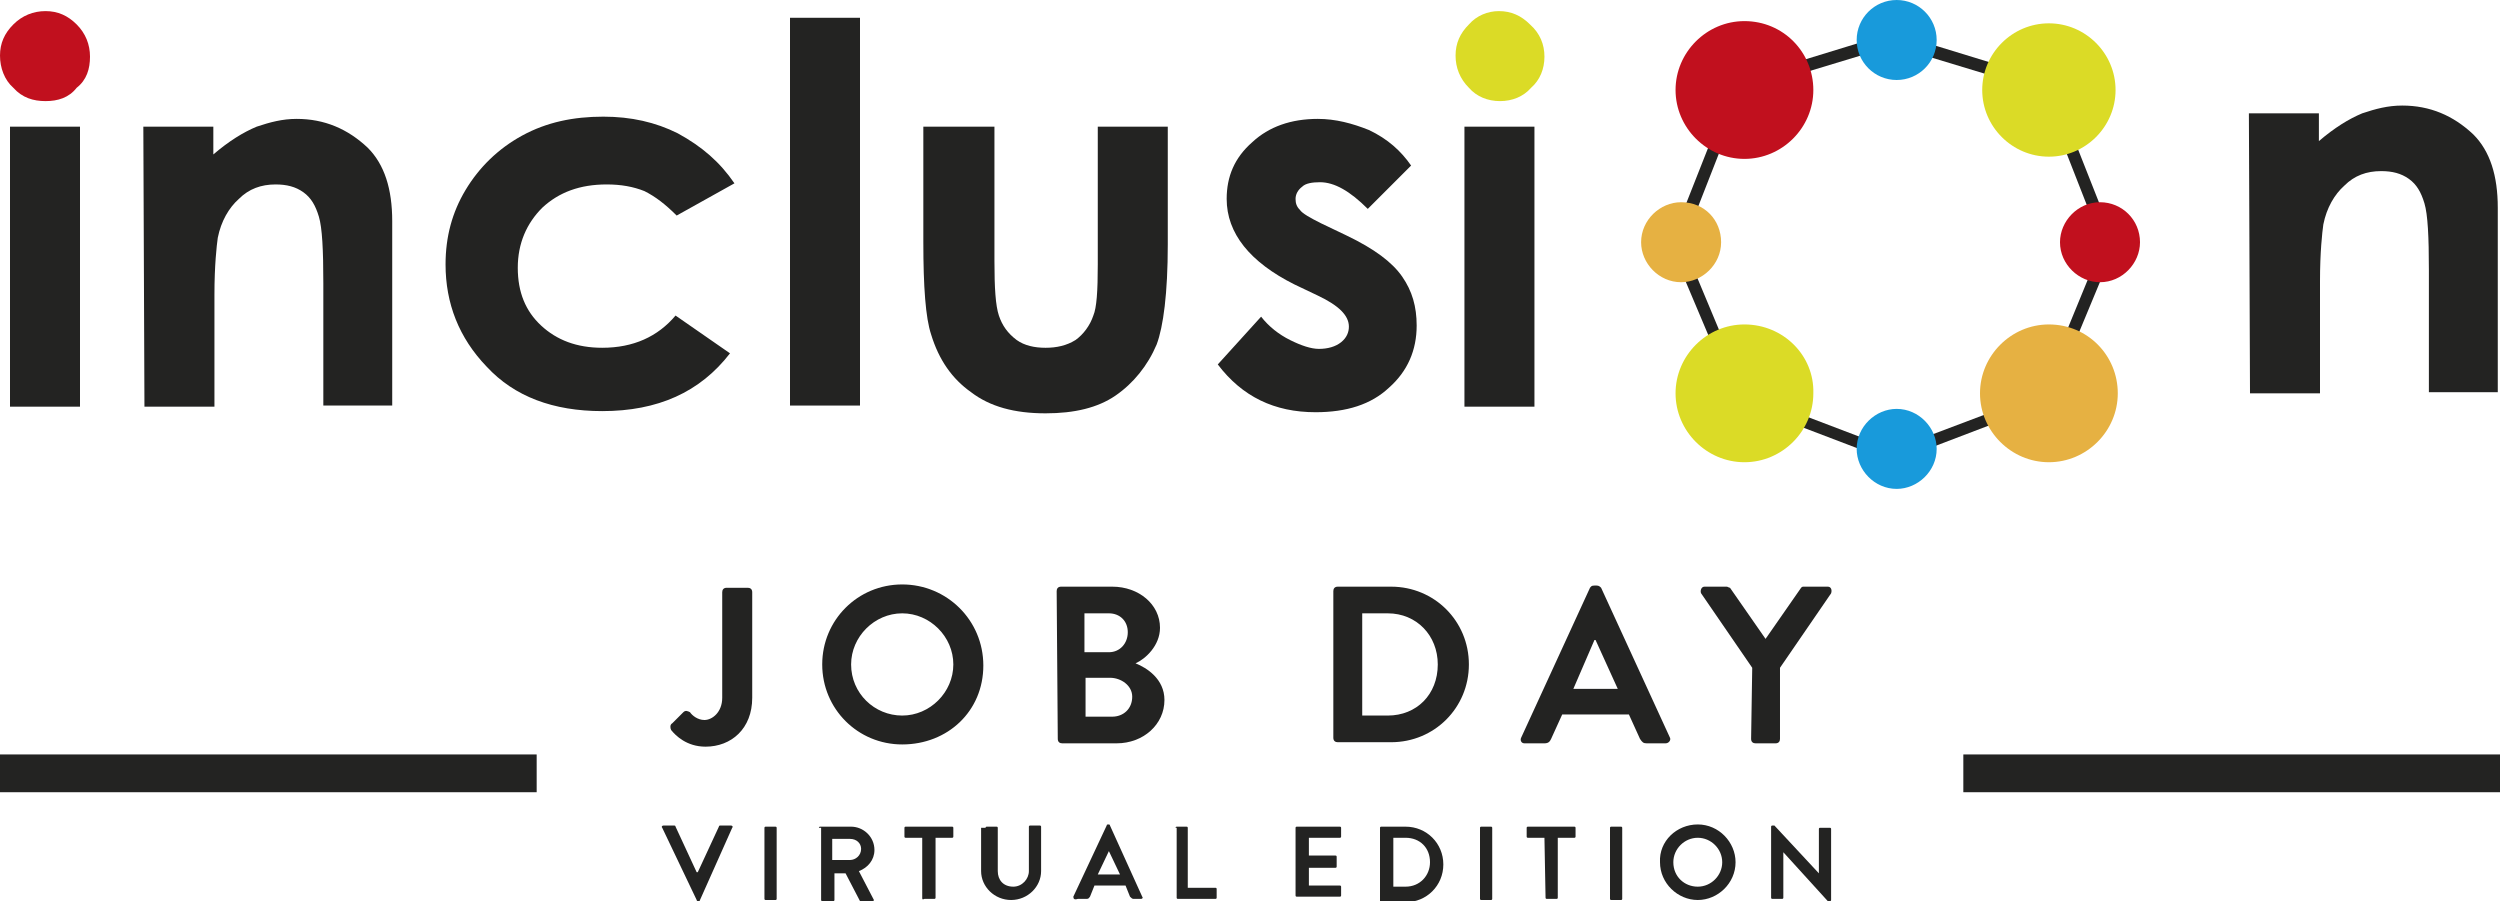 <?xml version="1.0" encoding="utf-8"?>
<!-- Generator: Adobe Illustrator 24.1.0, SVG Export Plug-In . SVG Version: 6.00 Build 0)  -->
<svg version="1.1" id="Livello_1" xmlns="http://www.w3.org/2000/svg" xmlns:xlink="http://www.w3.org/1999/xlink" x="0px" y="0px"
	 viewBox="0 0 225 81.1" style="enable-background:new 0 0 225 81.1;" xml:space="preserve">
<style type="text/css">
	.st0{fill:#232322;}
	.st1{fill:#DBDB26;}
	.st2{fill:#E6B142;}
	.st3{fill:#C1101E;}
	.st4{fill:#189ADB;}
</style>
<g>
	<g>
		<polygon class="st0" points="170.2,41.5 156.3,36.2 150.3,22 156.1,7.3 169.8,3.1 170.1,4.2 156.9,8.2 151.5,22 157.1,35.4 
			170.5,40.5 		"/>
	</g>
	<g>
		<polygon class="st0" points="170.6,41.5 170.2,40.5 183.7,35.4 189.2,22 183.8,8.2 170.6,4.2 170.9,3.1 184.6,7.3 190.4,22 
			184.5,36.2 		"/>
	</g>
	<g>
		<g>
			<path class="st0" d="M0.9,11.4h6.3v25.2H0.9V11.4z"/>
		</g>
		<g>
			<path class="st0" d="M12.9,11.4h6.3v2.5c1.4-1.2,2.7-2,3.9-2.5c1.2-0.4,2.3-0.7,3.6-0.7c2.5,0,4.6,0.9,6.4,2.6
				c1.5,1.5,2.2,3.7,2.2,6.6v16.6h-6.2v-11c0-3-0.1-5-0.4-6c-0.3-1-0.7-1.7-1.4-2.2s-1.5-0.7-2.5-0.7c-1.3,0-2.4,0.4-3.3,1.3
				c-0.9,0.8-1.6,2-1.9,3.5c-0.1,0.7-0.3,2.5-0.3,5.1v10.1H13L12.9,11.4L12.9,11.4z"/>
		</g>
		<g>
			<path class="st0" d="M66.1,16.5l-5.2,2.9c-1-1-1.9-1.7-2.9-2.2c-1-0.4-2.1-0.6-3.4-0.6c-2.4,0-4.3,0.7-5.8,2.1
				c-1.4,1.4-2.2,3.2-2.2,5.4s0.7,3.9,2.1,5.2c1.4,1.3,3.2,2,5.5,2c2.8,0,5-1,6.6-2.9l4.9,3.4c-2.7,3.5-6.5,5.2-11.5,5.2
				c-4.4,0-7.9-1.3-10.4-4c-2.5-2.6-3.7-5.7-3.7-9.2c0-2.5,0.6-4.7,1.8-6.7c1.2-2,2.9-3.7,5.1-4.9s4.6-1.7,7.3-1.7
				c2.5,0,4.7,0.5,6.7,1.5C63.2,13.2,64.8,14.6,66.1,16.5z"/>
		</g>
		<g>
			<path class="st0" d="M71.1,1.6h6.3v34.9h-6.3V1.6z"/>
		</g>
		<g>
			<path class="st0" d="M83.1,11.4h6.4v12.1c0,2.4,0.1,4,0.4,4.9c0.3,0.9,0.8,1.6,1.6,2.2c0.7,0.5,1.6,0.7,2.6,0.7
				c1,0,1.9-0.2,2.7-0.7c0.7-0.5,1.3-1.3,1.6-2.2c0.3-0.7,0.4-2.2,0.4-4.6V11.4h6.3V22c0,4.4-0.4,7.4-1,9c-0.8,1.9-2.1,3.5-3.7,4.6
				s-3.7,1.6-6.3,1.6c-2.8,0-5-0.6-6.7-1.9c-1.7-1.2-2.9-2.9-3.6-5.2c-0.5-1.5-0.7-4.3-0.7-8.3L83.1,11.4L83.1,11.4z"/>
		</g>
		<g>
			<path class="st0" d="M127,14.9l-3.9,3.9c-1.6-1.6-3-2.4-4.3-2.4c-0.7,0-1.3,0.1-1.6,0.4c-0.4,0.3-0.6,0.7-0.6,1.1
				c0,0.4,0.1,0.7,0.4,1c0.2,0.3,0.9,0.7,1.9,1.2l2.3,1.1c2.5,1.2,4.1,2.4,5,3.7s1.3,2.7,1.3,4.4c0,2.2-0.8,4.1-2.5,5.6
				c-1.6,1.5-3.8,2.2-6.6,2.2c-3.7,0-6.6-1.4-8.8-4.3l3.9-4.3c0.7,0.9,1.6,1.6,2.6,2.1c1,0.5,1.9,0.8,2.6,0.8c0.8,0,1.5-0.2,2-0.6
				s0.7-0.9,0.7-1.4c0-1-0.9-1.9-2.8-2.8l-2.1-1c-4-2-6.1-4.6-6.1-7.7c0-2,0.7-3.7,2.3-5.1c1.5-1.4,3.5-2.1,5.9-2.1
				c1.6,0,3.1,0.4,4.6,1C124.9,12.5,126.1,13.6,127,14.9z"/>
		</g>
		<g>
			<path class="st0" d="M131.8,11.4h6.3v25.2h-6.3V11.4z"/>
		</g>
	</g>
	<g>
		<path class="st0" d="M60.5,65.1l1-1c0.2-0.2,0.4-0.1,0.6,0c0.2,0.3,0.7,0.7,1.3,0.7c0.7,0,1.6-0.7,1.6-2v-9.5
			c0-0.2,0.1-0.4,0.4-0.4h1.9c0.2,0,0.4,0.1,0.4,0.4v9.5c0,2.8-1.9,4.4-4.2,4.4c-1.7,0-2.7-1-3.1-1.5C60.3,65.5,60.3,65.2,60.5,65.1
			z"/>
		<path class="st0" d="M81.2,52.6c4,0,7.3,3.2,7.3,7.3S85.3,67,81.2,67c-4,0-7.2-3.2-7.2-7.2C74,55.8,77.2,52.6,81.2,52.6z
			 M81.2,64.4c2.5,0,4.6-2.1,4.6-4.6c0-2.5-2.1-4.6-4.6-4.6c-2.5,0-4.6,2.1-4.6,4.6C76.6,62.4,78.7,64.4,81.2,64.4z"/>
		<path class="st0" d="M95.1,53.2c0-0.2,0.1-0.4,0.4-0.4h4.6c2.4,0,4.3,1.6,4.3,3.7c0,1.6-1.3,2.8-2.2,3.2c1,0.4,2.6,1.4,2.6,3.3
			c0,2.2-1.9,3.9-4.3,3.9h-4.9c-0.2,0-0.4-0.1-0.4-0.4L95.1,53.2L95.1,53.2z M99.8,58.7c1,0,1.7-0.8,1.7-1.8c0-1-0.7-1.7-1.7-1.7
			h-2.2v3.5C97.7,58.7,99.8,58.7,99.8,58.7z M100.1,64.5c1,0,1.8-0.7,1.8-1.8c0-1-1-1.7-2-1.7h-2.2v3.5H100.1z"/>
		<path class="st0" d="M120,53.2c0-0.2,0.1-0.4,0.4-0.4h4.8c3.9,0,7,3.1,7,7s-3.1,7-7,7h-4.8c-0.2,0-0.4-0.1-0.4-0.4V53.2z
			 M124.9,64.4c2.6,0,4.5-1.9,4.5-4.6c0-2.6-1.9-4.6-4.5-4.6h-2.3v9.2L124.9,64.4L124.9,64.4z"/>
		<path class="st0" d="M136.9,66.4l6.2-13.5c0.1-0.1,0.1-0.2,0.4-0.2h0.2c0.2,0,0.3,0.1,0.4,0.2l6.2,13.5c0.1,0.2-0.1,0.5-0.4,0.5
			h-1.7c-0.3,0-0.4-0.1-0.6-0.4l-1-2.2h-6l-1,2.2c-0.1,0.2-0.2,0.4-0.6,0.4h-1.8C136.9,66.9,136.8,66.6,136.9,66.4z M145.6,62
			l-2-4.4h-0.1l-1.9,4.4H145.6z"/>
		<path class="st0" d="M157.7,60.1l-4.6-6.7c-0.1-0.2,0-0.6,0.3-0.6h2c0.1,0,0.2,0.1,0.3,0.1l3.2,4.6l3.2-4.6
			c0.1-0.1,0.1-0.1,0.3-0.1h2.1c0.3,0,0.4,0.3,0.3,0.6l-4.6,6.7v6.4c0,0.2-0.1,0.4-0.4,0.4H158c-0.2,0-0.4-0.1-0.4-0.4L157.7,60.1
			L157.7,60.1z"/>
	</g>
	<g>
		<path class="st0" d="M59.6,74.5c-0.1-0.1,0-0.2,0.1-0.2h1c0.1,0,0.1,0.1,0.1,0.1l1.9,4.1h0.1l1.9-4.1c0-0.1,0.1-0.1,0.1-0.1h1
			c0.1,0,0.2,0.1,0.1,0.2L63,81c0,0.1-0.1,0.1-0.1,0.1h-0.1c-0.1,0-0.1-0.1-0.1-0.1L59.6,74.5z"/>
		<path class="st0" d="M68.8,74.5c0-0.1,0.1-0.1,0.1-0.1h0.9c0.1,0,0.1,0.1,0.1,0.1v6.4c0,0.1-0.1,0.1-0.1,0.1h-0.9
			c-0.1,0-0.1-0.1-0.1-0.1V74.5z"/>
		<path class="st0" d="M73.7,74.5c0-0.1,0.1-0.1,0.1-0.1h2.8c1.1,0,2.1,0.9,2.1,2.1c0,0.9-0.6,1.6-1.4,1.9l1.3,2.5
			c0.1,0.1,0,0.3-0.1,0.3h-1c-0.1,0-0.1-0.1-0.1-0.1l-1.3-2.5h-1V81c0,0.1-0.1,0.1-0.1,0.1H74c-0.1,0-0.1-0.1-0.1-0.1v-6.5H73.7z
			 M76.5,77.4c0.5,0,1-0.4,1-1c0-0.5-0.4-0.9-1-0.9h-1.6v1.9L76.5,77.4L76.5,77.4z"/>
		<path class="st0" d="M83,75.4h-1.5c-0.1,0-0.1-0.1-0.1-0.1v-0.8c0-0.1,0.1-0.1,0.1-0.1h4.2c0.1,0,0.1,0.1,0.1,0.1v0.8
			c0,0.1-0.1,0.1-0.1,0.1h-1.5v5.4c0,0.1-0.1,0.1-0.1,0.1h-0.9C83,81,83,80.9,83,80.8C83,80.8,83,75.4,83,75.4z"/>
		<path class="st0" d="M88.7,74.5c0-0.1,0.1-0.1,0.1-0.1h0.9c0.1,0,0.1,0.1,0.1,0.1v3.9c0,0.8,0.5,1.4,1.4,1.4
			c0.8,0,1.4-0.7,1.4-1.4v-4c0-0.1,0.1-0.1,0.1-0.1h0.9c0.1,0,0.1,0.1,0.1,0.1v4c0,1.4-1.2,2.6-2.7,2.6s-2.7-1.2-2.7-2.6v-3.9H88.7z
			"/>
		<path class="st0" d="M96.6,80.7l3-6.4c0-0.1,0.1-0.1,0.1-0.1h0.1c0.1,0,0.1,0.1,0.1,0.1l2.9,6.4c0.1,0.1,0,0.2-0.1,0.2H102
			c-0.1,0-0.2-0.1-0.3-0.2l-0.4-1h-2.8l-0.4,1c-0.1,0.1-0.1,0.2-0.3,0.2h-0.8C96.7,81,96.6,80.9,96.6,80.7z M100.8,78.7l-1-2.1l0,0
			l-1,2.1H100.8z"/>
		<path class="st0" d="M105.8,74.5c0-0.1,0.1-0.1,0.1-0.1h0.9c0.1,0,0.1,0.1,0.1,0.1v5.4h2.5c0.1,0,0.1,0.1,0.1,0.1v0.8
			c0,0.1-0.1,0.1-0.1,0.1H106c-0.1,0-0.1-0.1-0.1-0.1V74.5z"/>
		<path class="st0" d="M116.6,74.5c0-0.1,0.1-0.1,0.1-0.1h3.9c0.1,0,0.1,0.1,0.1,0.1v0.8c0,0.1-0.1,0.1-0.1,0.1h-2.8V77h2.4
			c0.1,0,0.1,0.1,0.1,0.1V78c0,0.1-0.1,0.1-0.1,0.1h-2.4v1.6h2.8c0.1,0,0.1,0.1,0.1,0.1v0.8c0,0.1-0.1,0.1-0.1,0.1h-3.9
			c-0.1,0-0.1-0.1-0.1-0.1V74.5z"/>
		<path class="st0" d="M124.2,74.5c0-0.1,0.1-0.1,0.1-0.1h2.2c1.9,0,3.4,1.5,3.4,3.4c0,1.9-1.5,3.4-3.4,3.4h-2.2
			c-0.1,0-0.1-0.1-0.1-0.1V74.5z M126.5,79.8c1.3,0,2.2-1,2.2-2.2c0-1.3-0.9-2.2-2.2-2.2h-1.1v4.4L126.5,79.8L126.5,79.8z"/>
		<path class="st0" d="M133.2,74.5c0-0.1,0.1-0.1,0.1-0.1h0.9c0.1,0,0.1,0.1,0.1,0.1v6.4c0,0.1-0.1,0.1-0.1,0.1h-0.9
			c-0.1,0-0.1-0.1-0.1-0.1V74.5z"/>
		<path class="st0" d="M139,75.4h-1.5c-0.1,0-0.1-0.1-0.1-0.1v-0.8c0-0.1,0.1-0.1,0.1-0.1h4.2c0.1,0,0.1,0.1,0.1,0.1v0.8
			c0,0.1-0.1,0.1-0.1,0.1h-1.5v5.4c0,0.1-0.1,0.1-0.1,0.1h-0.9c-0.1,0-0.1-0.1-0.1-0.1L139,75.4L139,75.4z"/>
		<path class="st0" d="M144.9,74.5c0-0.1,0.1-0.1,0.1-0.1h0.9c0.1,0,0.1,0.1,0.1,0.1v6.4c0,0.1-0.1,0.1-0.1,0.1H145
			c-0.1,0-0.1-0.1-0.1-0.1V74.5z"/>
		<path class="st0" d="M152.8,74.2c1.9,0,3.4,1.6,3.4,3.4c0,1.9-1.6,3.4-3.4,3.4s-3.4-1.5-3.4-3.4C149.3,75.7,150.9,74.2,152.8,74.2
			z M152.8,79.8c1.2,0,2.2-1,2.2-2.2c0-1.2-1-2.2-2.2-2.2c-1.2,0-2.2,1-2.2,2.2C150.6,78.9,151.6,79.8,152.8,79.8z"/>
		<path class="st0" d="M159.4,74.4c0-0.1,0.1-0.1,0.1-0.1h0.2l4,4.3l0,0v-4c0-0.1,0.1-0.1,0.1-0.1h0.9c0.1,0,0.1,0.1,0.1,0.1V81
			c0,0.1-0.1,0.1-0.1,0.1h-0.2l-4-4.4l0,0v4.1c0,0.1-0.1,0.1-0.1,0.1h-0.9c-0.1,0-0.1-0.1-0.1-0.1L159.4,74.4L159.4,74.4z"/>
	</g>
	<g>
		<path class="st0" d="M202.4,10.2h6.3v2.5c1.4-1.2,2.7-2,3.9-2.5c1.2-0.4,2.3-0.7,3.6-0.7c2.5,0,4.6,0.9,6.4,2.6
			c1.5,1.5,2.2,3.7,2.2,6.6v16.6h-6.2v-11c0-3-0.1-5-0.4-6c-0.3-1-0.7-1.7-1.4-2.2c-0.7-0.5-1.5-0.7-2.5-0.7c-1.3,0-2.4,0.4-3.3,1.3
			c-0.9,0.8-1.6,2-1.9,3.5c-0.1,0.7-0.3,2.5-0.3,5.1v10.1h-6.3L202.4,10.2L202.4,10.2z"/>
	</g>
	<g>
		<path class="st1" d="M157,29.2c-3.4,0-6.2,2.8-6.2,6.2c0,3.4,2.8,6.2,6.2,6.2s6.2-2.8,6.2-6.2C163.3,32,160.5,29.2,157,29.2z"/>
	</g>
	<g>
		<path class="st2" d="M151.3,18.2c-1.9,0-3.6,1.6-3.6,3.6c0,1.9,1.6,3.6,3.6,3.6c1.9,0,3.6-1.6,3.6-3.6S153.4,18.2,151.3,18.2z"/>
	</g>
	<g>
		<path class="st3" d="M157,1.9c-3.4,0-6.2,2.8-6.2,6.2s2.8,6.2,6.2,6.2s6.2-2.8,6.2-6.2S160.5,1.9,157,1.9z"/>
	</g>
	<g>
		<circle class="st4" cx="170.7" cy="3.6" r="3.6"/>
	</g>
	<g>
		<path class="st1" d="M184.4,2.1c-3.3,0-6,2.7-6,6s2.7,6,6,6c3.3,0,6-2.7,6-6S187.7,2.1,184.4,2.1z"/>
	</g>
	<g>
		<path class="st3" d="M192.6,21.8c0,1.9-1.6,3.6-3.6,3.6c-1.9,0-3.6-1.6-3.6-3.6c0-1.9,1.6-3.6,3.6-3.6
			C191,18.2,192.6,19.8,192.6,21.8z"/>
	</g>
	<g>
		<path class="st2" d="M184.4,29.2c-3.4,0-6.2,2.8-6.2,6.2c0,3.4,2.8,6.2,6.2,6.2s6.2-2.8,6.2-6.2C190.6,32,187.9,29.2,184.4,29.2z"
			/>
	</g>
	<g>
		<path class="st4" d="M170.7,36.8c-1.9,0-3.6,1.6-3.6,3.6c0,1.9,1.6,3.6,3.6,3.6c1.9,0,3.6-1.6,3.6-3.6
			C174.3,38.5,172.7,36.8,170.7,36.8z"/>
	</g>
	<g>
		<path class="st3" d="M4.1,1c1.1,0,2,0.4,2.8,1.2S8.1,4,8.1,5.1S7.8,7.2,6.9,7.9C6.2,8.8,5.2,9.1,4.1,9.1S2,8.8,1.2,7.9
			C0.4,7.2,0,6.1,0,5s0.4-2,1.2-2.8C2,1.4,3,1,4.1,1z"/>
	</g>
	<g>
		<path class="st1" d="M134.9,1c1.1,0,2,0.4,2.8,1.2C138.6,3,139,4,139,5.1s-0.4,2.1-1.2,2.8c-0.7,0.8-1.7,1.2-2.8,1.2
			c-1.1,0-2.1-0.4-2.8-1.2c-0.8-0.8-1.2-1.8-1.2-2.9s0.4-2,1.2-2.8C132.9,1.4,133.9,1,134.9,1z"/>
	</g>
	<g>
		<rect x="176.7" y="67.9" class="st0" width="48.3" height="3.4"/>
	</g>
	<g>
		<rect x="0" y="67.9" class="st0" width="48.3" height="3.4"/>
	</g>
</g>
</svg>
